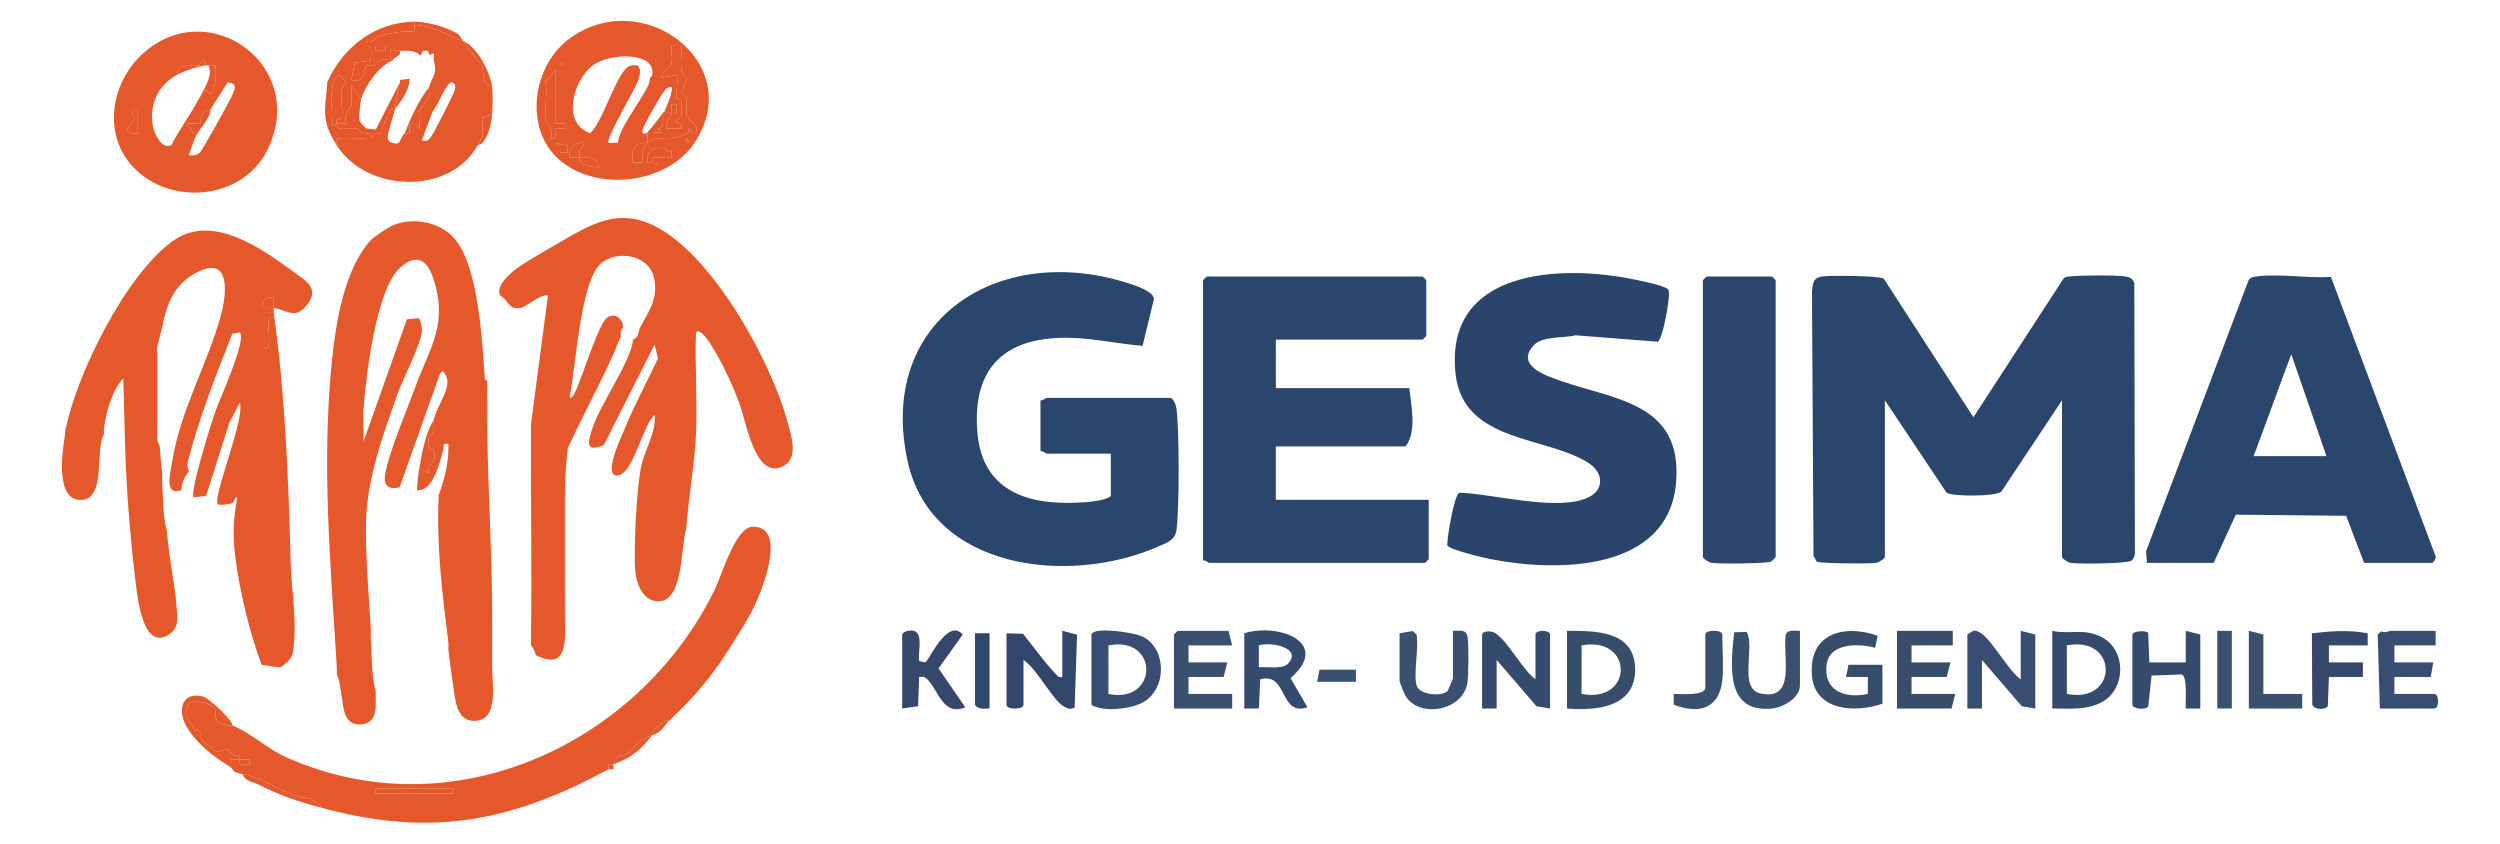 <?xml version="1.0" encoding="utf-8"?>
<svg xmlns="http://www.w3.org/2000/svg" xmlns:xlink="http://www.w3.org/1999/xlink" version="1.0" x="0px" y="0px" viewBox="0 0 389.468 131.423" xml:space="preserve">
<g id="Ebene_2">
</g>
<g id="Ebene_1">
	<g>
		<path fill="#2B466D" d="M321.232,62.361l-9.429,14.199    c-0.812,0.834-7.697,0.812-8.552,0.194l-9.613-14.393v24.386    c0,0.283-0.918,0.856-1.333,0.935c-0.933,0.179-8.799,0.099-9.261-0.174    l-0.522-0.908l-0.241-41.081c0.12-1.352,0.123-2.281,1.697-2.461    c1.341-0.153,8.792-0.135,9.498,0.373l13.96,21.569l13.99-21.539    c0.285-0.392,0.689-0.354,1.107-0.405c1.513-0.184,7.322-0.225,8.707,0.034    c0.62,0.116,1.05,0.392,1.258,1.011l0.093,41.907    c-0.008,0.507-0.132,1.015-0.548,1.342c-0.585,0.461-8.359,0.546-9.477,0.332    c-0.415-0.079-1.333-0.653-1.333-0.935V62.361z"></path>
		<path fill="#E4582B" d="M86.494,38.164c5.462-3.13,9.767-6.118,16.067-2.648    c8.8,4.848,17.668,20.951,20.199,30.459c0.52,1.956,1.616,5.267-0.585,6.55    c-4.525,2.639-5.96-7.06-7.048-9.88c-0.935-2.423-2.192-5.236-3.488-7.475    c-0.378-0.652-2.335-4.29-3.218-3.394c-0.196,5.213,0.251,10.494,0.014,15.704    c-0.226,4.954-1.181,9.967-1.528,14.918c-0.843,2.509-0.406,10.864-4.021,11.249    c-2.609,0.278-3.716-2.568-3.912-4.636c-0.313-3.296,0.221-13.269,0.937-16.446    c0.598-2.655,2.307-5.174,2.079-7.936c-1.871,1.562-3.395,9.502-5.875,9.454    c-2.209-0.043,0.68-5.964,1.165-7.173c1.521-3.786,3.496-7.373,5.221-11.064    l-0.513-2.178L94.089,69.301c-3.04,1.37-2.49-0.603-1.729-2.775    c1.33-3.796,5.523-9.638,6.229-13.24c0.024-0.121-0.019-0.255,0-0.378    c0.962-0.291,0.831-1.323,1.134-1.89c1.363-2.554,2.843-4.447,2.18-7.665    c-0.769-3.731-5.911-4.529-8.425-2.173c-3.079,2.885-3.804,16.246-4.721,20.609    c0.271,0.523,0.738-0.491,0.833-0.68c1.117-2.223,3.636-10.731,5.013-11.636    c1.275-0.838,2.45,0.235,2.474,1.545c0.001,0.042-0.281,0.114-0.378,0.756    c-0.037,0.241,0.057,0.558,0,0.756l-0.378,0.756    c-0.221,0.579-0.511,1.346-0.756,1.89c-2.207,4.9-4.85,9.738-7.105,14.633    c-0.659,5.058-0.404,10.144-0.455,15.235c-0.023,2.264,0.016,4.542,0,6.805v1.134    c-0.011,0.63,0.015,1.261,0,1.89c-0.086,3.525,1.091,10.042-4.536,7.183    c-0.086-0.477-0.41-1.146-0.756-1.512c0.011-0.377-0.006-0.756,0-1.134    c0.178-10.566-0.05-21.157,0-31.758c0.002-0.504-0.002-1.008,0-1.512l2.645-20.035    c-0.656-0.583-3.374,1.631-4.065,1.809c-2.096,0.537-1.996-1.126-3.4-1.897    c-0.573-1.399,1.063-2.868,1.989-3.719    C80.905,41.359,84.881,39.088,86.494,38.164z"></path>
		<path fill="#E4582B" d="M42.646,47.994c-0.083-0.449,0.064-1.032-0.001-1.514    c-1.324-0.627-2.11,0.864-1.512,1.513    C41.627,48.043,42.154,47.933,42.646,47.994c0.043,0.23-0.034,0.515,0,0.756    l-1.51-0.002l0,5.293c0.475,0.626,0.687-0.038,0.755-0.559    c0.147-1.144-0.229-2.701-0.007-3.732c0.086-0.399,1.12,0.019,0.763-1.001    c1.789,12.791,2.279,25.789,2.63,38.768c0.119,4.412,1.069,9.538,0.371,13.95    c-0.203,1.28-0.957,1.725-1.867,2.48c-1.201-0.009-2.188-0.34-3.024-0.378    c-1.897-5.106-3.426-11.452-4.112-16.87c-0.416-3.285-0.297-5.959,0.329-9.215    c-0.608-0.094-0.238,0.628-0.826,0.883c-0.664,0.288-1.48,0.264-2.194,0.25    c-0.98-0.982,4.317-13.532,3.398-15.878l-1.617,3.103l-3.629,11.416    l-1.934,0.225c-0.69-0.669,2.716-11.44,3.295-13.153    c0.65-1.922,5.045-11.442,3.886-12.559l-1.166,0.227    c-2.609,6.606-5.234,13.274-6.986,20.177c-0.13,0.51,0.235,1.016,0.194,1.288    c-0.022,0.143-0.944,0.957-1.113,2.506c-0.014,0.124,0.009,0.253,0,0.378    c-2.763,1.034-1.744-2.67-1.512-4.159c1.3-8.341,5.571-15.413,7.666-23.145    c0.846-3.123,1.596-9.279-3.645-6.67c-3.715,1.85-4.821,4.976-5.533,8.643    c-0.139,0.714-0.756,2.637-0.756,3.214v14.367c0,0.138,0.368,0.627,0.392,1.12    c0.067,1.368,0.273,2.765,0.364,3.984c0.037,0.499-0.039,1.013,0,1.512    c0.19,2.432,0.068,5.203,0.756,7.561c0.252,4.013,1.245,8.084,1.504,11.914    c0.113,1.667,0.371,3.126-1.146,4.133c-4.079,2.706-4.922-5.587-5.225-7.965    c-0.482-3.793-0.886-8.232-1.178-12.054c-0.503-6.586-0.573-13.244-0.763-19.846    c-1.723,1.759-2.777,5.531-3.02,7.939c-0.025,0.248,0.016,0.507,0,0.756    c-1.41,2.328,0.407,10.194-3.581,10.239c-4.067,0.046-2.888-7.675-2.467-10.239    c0.02-0.123-0.023-0.257,0-0.378c1.653-8.753,9.49-24.63,16.889-29.8    c6.007-4.196,13.474,1.067,18.538,4.763c2.213,1.616,4.462,2.737,1.998,5.568    C45.887,49.732,44.606,48.238,42.646,47.994z"></path>
		<path fill="#2B466D" d="M173.056,70.678h-10.017c-0.125,0-0.574-0.501-0.945-0.378v-7.94    c0.371,0.123,0.82-0.378,0.945-0.378h19.278c0.48,0,0.897,1.183,0.964,1.683    c0.449,3.337,0.45,15.605-0,18.941c-0.22,1.629-1.66,2.015-3.05,2.621    c-13.587,5.921-35.067,3.655-38.822-13.33    c-4.77-21.576,13.336-33.714,33.069-28.161    c1.202,0.338,5.275,1.462,5.294,2.848l-1.779,7.302    c-5.42-0.471-10.483-1.925-16.042-0.931c-7.756,1.387-10.345,7.024-9.679,14.504    c0.847,9.514,8.524,11.411,16.811,10.777c1.155-0.088,3.164-0.299,3.973-0.941    V70.678z"></path>
		<path fill="#2B466D" d="M198.76,52.909v7.561H219.55c0.293,2.734,1.21,6.745-0.567,9.074    h-20.223v8.318h23.814v9.263l-0.567,0.567h-33.642    c-0.125,0-0.574-0.501-0.945-0.378V43.646l0.567-0.567h33.642l0.567,0.567v8.696    l-0.567,0.567H198.76z"></path>
		<path fill="#E4582B" d="M70.996,37.408c3.569,4.535,4.119,15.7,4.523,21.389    c-0.052,0.353,0.125,0.414,0.391,0.539c-0.278,12.431,0.851,25.495,0.756,38.185    c-0.009,1.257,0.013,2.524,0,3.781c-0.008,0.756,0.014,1.513,0,2.268    c-0.052,2.925,1.201,8.747-2.839,8.733c-2.701-0.009-2.895-3.249-3.209-5.33    c-0.277-1.835-0.538-3.92-0.756-5.671c-0.046-0.368,0.046-0.766,0-1.134    c-0.983-7.933-1.893-15.063-1.512-23.062c0.934-2.454,1.597-5.314,1.51-7.938    c-1.1-0.186-0.616,0.256-0.801,0.878c-0.573,1.918-1.517,6.607-4.111,6.304    c0.078-1.132,0.184-2.289,0.378-3.403l1.511,0.758    c-0.53-1.235,0.694-1.58,0.745-1.775c0.515-1.978-0.67-2.022-0.733-2.267    c-0.507-1.993,0.668-2.011,0.736-2.276c0.159-0.619-0.109-1.417,0.009-2.002    c0.486-2.408,3.095-5.158,1.705-7.189c-0.341-0.498-0.413-0.405-0.755,0.01    l-6.29,17.713c-1.871,0.43-2.572-0.369-2.22-2.217    c0.664-3.482,3.313-9.717,4.632-13.326c2.324-6.362,5.3-9.922,2.736-17.295    c-1.064-3.059-3.016-3.416-5.303-1.151c-3.497,3.461-5.114,16.76-5.463,21.757    c-0.118,1.687,0.071,3.411-0,5.098l6.76-19.045l1.875-0.179    c0.288,0.622,0.482,1.314,0.452,2.01c-0.081,1.925-2.989,7.528-3.806,9.837    c-2.343,6.625-4.799,13.299-4.907,20.234c-0.006,0.378,0.004,0.756,0,1.134v0.378    c0.004,0.378-0.009,0.757,0,1.134c0.111,4.58,0.483,9.16,0.756,13.611    c0.031,0.501-0.03,1.011,0,1.512c0.159,2.684,0.084,5.692,0.756,8.318    c-0.066,1.953,0.568,4.83-2.226,5.117c-2.814,0.289-2.784-2.801-3.066-4.361    c-0.198-1.093-0.28-2.464-0.756-3.403c-0.024-0.375,0.023-0.759,0-1.134    c-0.98-16.055-2.406-31.686-0.752-47.822    c0.601-5.865,1.932-14.254,6.044-18.719c0.45-0.489,2.833-2.076,3.515-2.344    C64.535,33.783,68.772,34.582,70.996,37.408z"></path>
		<path fill="#2B466D" d="M334.462,87.692l-0.135-1.799l15.988-42.27    c0.331-0.492,0.81-0.491,1.329-0.561c3.423-0.462,7.954,0.325,11.486,0.079    l16.332,43.596c0.016,0.313-0.378,0.954-0.585,0.954h-10.584l-2.792-7.337    l-17.19-0.173l-3.454,7.51H334.462z M351.094,71.056h11.34l-5.485-15.882    L351.094,71.056z"></path>
		<path fill="#2B446C" d="M238.946,53.782c-2.962,3.178,1.988,4.791,4.221,5.562    c8.601,2.971,18.873,3.492,17.955,15.678    c-1.056,14.014-18.363,14.124-28.733,12.116    c-1.168-0.226-6.623-1.495-6.923-2.189c-0.033-1.24,1.085-7.914,1.885-8.188    c5.266,0.146,15.616,3.069,20.274,0.637c2.321-1.212,2.072-3.75,0.024-5.144    c-6.4-4.358-19.627-3.136-20.876-13.903    c-1.907-16.428,16.368-17.231,28.002-14.774c0.963,0.203,4.945,0.971,5.174,1.632    c0.331,0.952-0.943,7.767-1.701,8.03l-12.804-1.008    C243.602,52.731,240.351,52.275,238.946,53.782z"></path>
		<path fill="#E4582B" d="M117.49,94.497c-1.095,2.277-3.766,6.464-5.292,8.696    c-2.301,3.364-4.976,6.31-7.938,9.074c-0.588-0.321-2.216,1.185-2.533,1.619    c-0.188,0.258-0.07,0.597-0.113,0.649c-2.782,0.854-2.044,1.511-3.9,2.902    c-0.678,0.508-1.505-0.281-2.148,1.635c-0.163,0.061-0.51-0.082-0.742,0.012    l-0.014,0.744c-15.131,8.2-27.606,10.629-44.604,6.049l-1.772-1.506    c-3.908-0.151-6.812-3.137-10.702-3.787c-1.782-0.298-1.278-0.773-1.89-1.134    l-0.002-1.135c0.503-0.009,1.009,0.002,1.514,0.001    c0.036,0.236-0.035,0.51,0,0.755l1.51-0.001l0-0.752    c-0.501-0.005-1.007-0.003-1.51-0.002c-0.036-0.233,0.056-0.505-0.004-0.748    c-1.183,0.53-1.649-0.759-1.761-0.778c-0.565-0.097-1.201,0.306-1.794,0.28    c-0.273-0.012-2.31-1.713-2.377-1.88c-0.443-1.108,0.509-1.39-1.076-1.36    c-0.675-1.571-1.812-1.815-1.18-3.731c0.487-1.476,3.717-0.544,4.238,0.266    c0.586,0.912-0.587,1.864,1.607,2.556c0.456,0.144,1.036,0.03,1.213,0.102    c2.835,1.145,5.39,3.622,8.439,4.981c25.671,11.439,54.774-1.895,66.665-26.082    c1.096-2.229,3.254-9.883,5.975-9.873    C122.703,82.067,118.728,91.924,117.49,94.497z M70.618,122.852H58.522v0.756    h12.096V122.852z"></path>
		<path fill="#2D466D" d="M265.855,43.079h10.206l0.567,0.567v43.1    c0,0.066-0.583,0.667-0.762,0.75c-0.664,0.311-8.238,0.378-9.245,0.185    c-0.415-0.079-1.333-0.653-1.333-0.935V43.646L265.855,43.079z"></path>
		<path fill="#E4582B" d="M22.077,8.517C32.368-1.1,48.154,10.21,41.651,23.37    c-3.992,8.078-15.988,8.85-21.507,1.95    C16.035,20.182,17.548,12.748,22.077,8.517z M32.062,10.186    c-0.149-2.022-0.925-0.002-0.999,0.007c-1.479,0.182-3.091-0.59-3.537,1.506    c-2.984,1.628-4.316,4.669-3.691,8.042c0.217,1.172,1.465,3.675,2.872,2.852    c1.243-2.46,2.948-4.672,4.221-7.113l1.138-1.51l0.747,0.751    c0.863-1.493,0.87-2.837,0.762-4.536c-0.376,0.004-0.758-0.017-1.135,0.002    C32.315,10.193,32.184,10.17,32.062,10.186z M30.55,21.151    c-0.484,0.944-0.743,2.036-1.134,3.021c0.691,0.054,1.119,0.09,1.697-0.379    c0.387-0.315,4.451-7.654,4.931-8.676c0.491-1.045,1.135-2.139-0.573-2.281    l-2.653,4.157c-1.117,0.14-1.761,1.231-1.515,2.264l-2.263,0.007L30.55,21.151z     M21.476,16.994c-1.322-0.297-0.555,1.169-0.762,2.008    c-0.065,0.264-2.549,2.006,0.763,1.773L21.476,16.994z"></path>
		<path fill="#E4582B" d="M86.629,24.418c-4.937-4.936-3.493-14.064,1.788-18.169    c11.375-8.841,28.064,3.528,19.779,16.002    C103.785,28.893,92.235,30.024,86.629,24.418z M100.858,22.285    c1.552-1.554,4.035,0.06,6.283-1.654c0.239-0.182,0.125-0.581,0.15-0.61    c0.37-0.436,0.256,1.336,1.125,0.75c0.519-1.572-1.135-1.674-1.411-2.926    c-0.303-1.378,0.486-2.837-0.853-3.366l0.786-2.221    c-1.432-1.337-0.582-3.223-0.79-5.097l-1.509,0    c-0.099,0.879,0.163,1.911-0.019,2.751c-0.04,0.183-1.894,1.809-1.492,2.164    l2.264-0.379c0.35,0.37-0.111,2.994-0.007,3.522    c0.058,0.295,0.686,0.228,0.757,0.518c0.16,0.655-0.066,1.526,0.038,2.232    l-0.791,0.727c-0.232,0.996,1.066,0.074,0.758,1.319l-2.268,0    c-0.358-0.383,0.415-1.866,0.758-2.267c0.037-0.044,0.644,0.173,0.757-0.255    l-0.003-1.256l-0.752-0.004l-0.002,1.515l-1.134-0.378    c0.301-0.547,1.44-3.442,1.132-3.779c-0.362-0.071-0.484,0.004-0.765,0.176    c-0.609,0.372-3.518,5.619-3.764,6.446c-0.145,0.486,0.089,0.751,0.556,0.556    c0.338-0.141,2.17-2.548,2.462-3.021c0.336,0.745,0.277,2.463-0.752,2.274    l0.751,0.559l-2.265,0.188L100.858,22.285c-1.939-0.276-2.595,1.252-2.265,3.025    l1.507,0.001C99.949,24.276,100.109,23.035,100.858,22.285z M99.346,10.186    c0.564,0.766,0.339,1.379,0.125,2.194c-0.344,1.31-5.287,9.365-4.66,9.902    l1.457-0.052c0.074-2.458,4.891-8.078,4.967-9.775    c0.005-0.12,0.016-0.26,0-0.378c0.18-0.046,0.347-0.199,0.378-0.378    c0.64-3.707-6.69-3.492-9.259-1.511c-3.114,2.402-4.9,9.008-0.428,10.563    c2.023-1.655,4.198-9.794,6.19-10.487C98.515,10.126,98.935,10.172,99.346,10.186    z M87.439,9.808v0.378C87.684,10.06,87.684,9.934,87.439,9.808z M86.494,10.943    l-1.502,1.774c0.306,1.878-0.161,4.279-0.054,5.991    c0.024,0.387,1.507,1.366,0.802,2.819c1.343,0.374,0.512-1.288,0.75-1.514    l1.518,0.002c0.255-1.188-0.756-0.684-1.514-0.754V10.943z M107.661,22.281    l-0.752-0.752l-0.002,0.754L107.661,22.281z M88.371,22.683l-1.875-0.397    l0.751,0.371l0.004,1.14l1.131-0.002L88.371,22.683z M90.274,24.553    c-0.205-1.808,0.563-0.97,0.754-2.266c-1.439-0.298-2.557,0.85-2.268,2.265    C89.263,24.567,89.769,24.546,90.274,24.553c0.147,1.302,1.834,1.477,3.022,1.51    C93.053,24.325,91.561,24.571,90.274,24.553z M103.789,23.181    c-1.844-0.503-3.124,0.2-2.929,2.127c1.014,0.364,0.602-0.677,0.998-0.761    c0.602-0.128,2.64,0.155,2.782,0.005l-0.005-1.135l-0.669,0.27    C103.878,23.553,103.863,23.201,103.789,23.181z M102.181,25.309v0.378    C102.426,25.561,102.426,25.435,102.181,25.309z"></path>
		<path fill="#E4582B" d="M62.302,12.455l1.515-0.187c-0.082,1.949-1.203,3.242-2.271,4.723    c0.265-1.205,0.398-2.984,0.756-4.159C62.337,12.718,62.265,12.569,62.302,12.455z"></path>
		<path fill="#E4582B" d="M64.57,4.137c0.997-0.651,4.411,0.9,5.578,1.401    c0.772,0.331,0.822,0.448,1.982,0.867c0.436,0.612,2.96,3.795,3.012,4.05    c0.207,1.005-0.058,2.68,1.524,3.133c0.129,1.123,0.089,3.001,0,4.159    l-1.528,0.629c-0.111,0.905,0.204,2.041,0.01,2.89    c-0.02,0.088-0.686,1.282-0.749,1.396c-4.324,7.769-17.228,7.352-21.924,0    c-0.046-1.321-0.235-1.044,0.926-1.135c1.191-0.093,2.421,0.071,3.612,0    c0.015-0.251-0.011-0.504-0.003-0.755c-1.319-0.298-1.236-0.71-1.395-0.748    c-1.087-0.255-3.3,0.669-3.141-0.765l-0.753,0.38    c0.247-1.449-0.833-7.891,1.319-7.949l0.952,1.33    c-1.596,0.629-0.408,3.623-0.755,5.239c-0.086,0.399-1.12-0.019-0.763,1.001    l1.51,0.002c-0.672-1.54,0.725-2.33,0.787-2.812    c0.128-0.985-0.15-2.208-0.028-3.237l1.51,2.266    c-0.123,0.436-0.357,2.85-0.305,3.127c0.111,0.59,0.948,1.109,1.061,1.41    c0.051,0.136,0.007,0.537,0,0.756c0.69,0.156,0.599-0.135,0.945,0.761    c-0.019-0.885,1.081-0.625,1.254-0.816c0.14-0.155,1.166-2.865,1.722-3.601    c0.147-0.194,0.595-0.097,0.615-0.125c-0.21,0.956-0.544,1.687-0.756,2.647    c-0.157,0.711-0.769,1.971-0.022,2.48c1.942,0.821,1.323-0.557,2.29-1.345    c0.073-0.06,0.595,0.134,0.716-0.028l0.041-1.488l1.067,0.103l0.44,0.654    c0.12-0.86-0.182-1.957,0.015-2.757c0.033-0.134,1.451-1.924,1.489-2.056    c0.147-0.517-0.103-1.223,0.012-1.612c0.607-2.058,1.298-1.849,0.756-4.159    c-0.075-0.319,0.057-0.778-0.003-1.138l-0.675,0.268l-0.264-0.652l-0.762-0    l-0.367,0.769c-0.914-0.894-2.044-0.779-3.221-0.759    c-0.505,0.009-1.011-0.013-1.514-0.003l0.004,1.519    c-1.715-0.618-2.103,0.555-2.563,0.739c-0.334,0.134-1.068-0.106-1.205,0.028    c-0.138,0.135-0.119,3.061-2.28,2.255l0.528-2.685l2.496-0.34    c-0.101-0.93,0.509-2.437-0.751-2.275l-0.009-0.75    c1.237,0.527,1.565-0.688,1.782-0.743c1.718-0.44,3.733-0.857,5.534-0.763    C64.717,4.799,64.536,4.159,64.57,4.137z M60.032,7.164h-1.508v0.752h1.508    V7.164z M65.705,21.905c0.853,0.118,0.975,0.017,1.459-0.616    c0.44-0.576,3.385-6.34,3.583-7.023c0.16-0.551,0.399-1.137-0.324-1.428    c-0.757-0.305-2.377,3.986-3.035,4.516L65.705,21.905z"></path>
		<path fill="#31466A" d="M165.496,98.278l2.292,0.596l-0.374,11.341    c-0.676,0.394-1.149,0.157-1.75-0.197c-1.708-1.008-4.203-5.94-6.216-7.203    v6.994c0,0.773-2.646,0.773-2.646,0V98.656l2.569,0.082    c1.588,1.939,3.275,4.376,4.998,6.149c0.362,0.372,0.493,0.711,1.127,0.574    V98.278z"></path>
		<path fill="#394C71" d="M314.806,105.839v-7.561l2.268,0.567v11.531l-2.106-0.352    l-6.21-7.21v7.561h-2.268V98.845l0.952-0.596    c0.516-0.044,0.754,0.155,1.149,0.387    C310.246,99.611,312.919,104.529,314.806,105.839z"></path>
		<path fill="#354B6E" d="M230.89,98.845c0.199-0.681,1.582-0.546,2.079-0.202    c2.084,1.442,4.099,5.541,6.237,7.196v-6.994c0-0.75,2.268-0.751,2.268,0v11.531    l-2.106-0.351l-6.21-7.21v7.561h-2.268V98.845z"></path>
		<path fill="#394C71" d="M170.032,98.845c0.394-1.276,6.464-0.29,7.714,0.224    c4.145,1.705,4.158,8.585-0.006,10.51c-1.999,0.924-5.852,1.338-7.708,0.23    V98.845z M172.678,108.108c7.822,1.588,7.911-9.132,0-7.561V108.108z"></path>
		<polygon fill="#3A506F" points="191.956,100.546 185.152,100.546 185.152,103.193     191.2,103.193 190.633,105.461 185.152,105.461 185.152,108.108 191.956,108.108     191.956,110.376 182.884,110.376 182.884,98.845 183.451,98.278 191.389,98.278   "></polygon>
		<path fill="#354B6E" d="M193.846,98.656c5.218-1.674,13.655,1.426,7.198,6.989l2.635,4.538    c-4.38,1.527-3.051-5.568-7.348-4.35l-0.214,4.545l-2.27-0.002V98.656z     M200.557,103.48c2.554-2.553-2.647-3.558-4.445-2.936l0,3.407    C197.229,103.848,199.768,104.269,200.557,103.48z"></path>
		<path fill="#384D6A" d="M244.12,110.376V98.278c4.342,0.001,10.471-0.09,10.614,5.86    C254.879,110.158,248.757,110.772,244.12,110.376z M246.388,108.108    c8.151,1.528,8.142-9.093,0-7.561V108.108z"></path>
		<path fill="#384D6A" d="M293.26,109.62c-4.177,1.484-10.497,1.153-10.979-4.327    c-0.576-6.543,4.881-8.135,10.226-6.255l-0.386,1.886    c-2.466-0.708-7.026-0.793-7.534,2.482c-0.652,4.203,2.87,5.506,6.385,4.682    l0.023-2.628l-3.404-0.002l0.378-1.887h5.292V109.62z"></path>
		<path fill="#354B6E" d="M319.72,110.376V98.278c2.772,0.601,4.795-0.441,7.584,0.921    c3.943,1.925,3.976,8.007,0.244,10.122    C325.122,110.696,322.391,110.362,319.72,110.376z M321.988,108.108    c8.075,1.584,8.074-9.146,0-7.561V108.108z"></path>
		<polygon fill="#384D6A" points="295.528,98.278 304.223,98.276 304.222,100.546 297.796,100.546     297.796,103.193 303.844,103.193 303.277,105.461 297.796,105.461 297.796,108.108     304.6,108.108 304.033,110.376 295.528,110.376   "></polygon>
		<path fill="#394C71" d="M379.444,98.278v2.268h-6.426v2.647h6.048l-0.381,2.271    l-5.668-0.004l0.002,2.648h6.237c0.751,0,0.75,2.268,0,2.268h-8.505    l-0.331-11.544l0.553-0.49c0.559,0.358,1.177-0.065,1.479-0.065H379.444z"></path>
		<path fill="#354B6E" d="M334.84,103.193h5.67l0-4.917l2.268,0.569v11.531l-2.27,0.002    c-0.071-0.867,0.322-5.09-0.628-5.311l-4.686,0.181l-0.52,4.772    c-0.508,0.725-2.48,0.34-2.48-0.211V98.845    c0.226-0.618,2.204-0.649,2.471-0.22L334.84,103.193z"></path>
		<path fill="#35486B" d="M140.548,98.845c0.099-0.322,0.606-0.525,0.951-0.583    c2.661-0.444,1.461,3.024,1.689,4.715l0.951,0.225    c0.565-0.176,3.411-7.046,5.849-4.359l-3.776,5.288l4.167,6.053    c-3.55,1.502-4.255-2.927-6.035-4.465c-0.426-0.368-0.623-0.286-1.149-0.258    l-0.166,4.562l-2.481,0.354V98.845z"></path>
		<path fill="#E4582B" d="M64.57,3.381v0.756c-0.034,0.022,0.148,0.662-0.246,0.763    c-1.801-0.094-3.816,0.324-5.534,0.763c-0.218,0.056-0.545,1.27-1.782,0.743    l0.009,0.75c1.26-0.162,0.65,1.345,0.751,2.275l-2.496,0.34l-0.528,2.685    c2.162,0.806,2.143-2.12,2.28-2.255c0.137-0.134,0.872,0.106,1.205-0.028    c0.46-0.185,0.848-1.357,2.563-0.739l-0.004-1.519    c0.503-0.01,1.01,0.012,1.514,0.003c0.235,0.898-0.826,0.793-1.134,1.512    c-2.125,0.804-4.319,3.942-4.914,6.049l-1.51-2.266    c-0.122,1.03,0.156,2.252,0.028,3.237c-0.063,0.482-1.459,1.272-0.787,2.812    l-1.51-0.002c-0.358-1.019,0.677-0.602,0.763-1.001    c0.347-1.615-0.841-4.609,0.755-5.239l-0.952-1.33    c-2.152,0.058-1.072,6.501-1.319,7.949l0.753-0.38    c-0.159,1.434,2.054,0.509,3.141,0.765c0.159,0.037,0.076,0.45,1.395,0.748    c-0.009,0.252,0.018,0.505,0.003,0.755c-1.191,0.071-2.421-0.093-3.612-0    c-1.161,0.091-0.972-0.185-0.926,1.135c-2.377-3.722-1.902-5.285-1.512-9.452    c0.012-0.125-0.014-0.254,0-0.378C53.413,7.374,58.4,3.435,64.57,3.381z"></path>
		<path fill="#3A506F" d="M220.684,106.784c0.406,1.468,3.908,1.798,4.827,0.858    c0.076-0.077,0.843-1.884,0.843-1.992v-7.372    c1.036,0.004,2.034-0.322,2.269,0.945c0.213,1.148,0.163,5.942-0.025,7.16    c-0.674,4.356-7.424,5.549-9.6,2.089c-0.232-0.369-0.96-2.171-0.96-2.443    v-7.372l2.032-0.352l0.614,0.541C221.058,100.961,220.175,104.944,220.684,106.784z"></path>
		<path fill="#3A506F" d="M280.408,98.278v8.507c0,1.933-2.582,3.412-4.346,3.591    c-7.362,0.746-6.43-6.774-5.899-11.873l1.954-0.058    c1.341,2.41-1.333,8.819,2.137,9.583c5.646,1.244,3.428-5.82,3.939-9.13    C278.48,98.022,279.673,98.291,280.408,98.278z"></path>
		<path fill="#35486B" d="M362.812,105.461l-0.166,4.559c-0.419,0.6-2.169,0.596-2.426-0.265    l-0.056-11.098c2.99-0.347,5.699-0.557,8.692,0.002l0.003,1.887h-6.048v2.647    h5.292v2.268H362.812z"></path>
		<polygon fill="#3A506F" points="352.606,108.108 358.654,108.108 358.654,110.376 350.338,110.376     350.338,98.278 352.606,98.845   "></polygon>
		<path fill="#3A506F" d="M268.312,106.028c-0.513,4.431-3.716,5.263-7.582,3.735    l0.02-1.657c0.85-0.001,4.915,0.329,4.915-0.944v-8.318    c0-0.773,2.646-0.773,2.646,0C268.312,101.058,268.555,103.927,268.312,106.028z"></path>
		<rect x="345.424" y="98.278" fill="#3A506F" width="2.268" height="12.098"></rect>
		<path fill="#31466A" d="M154.156,98.656v11.72c-0.813,0.014-1.747,0.197-2.268-0.567    V98.656H154.156z"></path>
		<path fill="#E4582B" d="M37.732,120.584c3.89,0.649,6.794,3.636,10.702,3.787    l1.772,1.506c-3.78-1.018-6.731-1.993-10.147-3.744    C39.352,121.77,38.327,121.806,37.732,120.584z"></path>
		<polygon fill="#3A506F" points="211.234,104.327 211.234,106.217 205.186,106.217 205.564,104.327       "></polygon>
		<path fill="#E4582B" d="M36.22,113.022c-0.177-0.072-0.757,0.042-1.213-0.102    c-2.194-0.692-1.021-1.644-1.607-2.556c-0.521-0.81-3.75-1.742-4.238-0.266    c-0.632,1.916,0.505,2.16,1.18,3.731c1.585-0.03,0.633,0.252,1.076,1.36    c0.067,0.167,2.105,1.869,2.377,1.88c0.593,0.025,1.229-0.378,1.794-0.28    c0.112,0.019,0.579,1.307,1.761,0.778c0.06,0.243-0.032,0.516,0.004,0.748    c0.503-0.001,1.009-0.003,1.51,0.002l-0,0.752l-1.51,0.001    c-0.035-0.245,0.036-0.519-0-0.755c-0.505,0.001-1.011-0.01-1.514-0.001    l0.002,1.135c-2.522-1.488-5.734-4.001-7.026-6.758    c-1.234-2.632-0.029-5.045,2.981-4.128    C32.394,108.746,36.123,111.998,36.22,113.022z"></path>
		<path fill="#E4582B" d="M104.26,112.266c-0.998,0.932-1.038,1.775-2.646,2.268    c-1.874,2.303-2.945,3.37-6.048,4.537c-0.057,0.171,0.116,0.577-0.033,0.726    c-0.152,0.151-0.602-0.035-0.723,0.03l0.014-0.744    c0.232-0.094,0.579,0.049,0.742-0.012c0.642-1.916,1.47-1.127,2.148-1.635    c1.856-1.391,1.118-2.048,3.9-2.902c0.043-0.052-0.075-0.391,0.113-0.649    C102.043,113.451,103.671,111.946,104.26,112.266z"></path>
		<path fill="#E4582B" d="M70.618,4.893c1.247,0.635,0.974,0.757,1.512,1.512    c2.191,0.792,4.279,4.941,4.536,7.183c-1.582-0.453-1.316-2.128-1.524-3.133    c-0.053-0.255-2.576-3.438-3.012-4.05c-1.16-0.419-1.21-0.536-1.982-0.867    c-1.167-0.501-4.581-2.052-5.578-1.401V3.381    C66.305,3.366,69.069,4.105,70.618,4.893z"></path>
		<path fill="#E4582B" d="M76.666,17.748c-0.124,1.606-0.494,3.22-1.512,4.537    c-0.105,0.136-0.567,0.23-0.756,0.378c0.063-0.113,0.729-1.308,0.749-1.396    c0.194-0.85-0.121-1.985-0.01-2.89L76.666,17.748z"></path>
		<path fill="#E4582B" d="M57.01,83.155v-0.378C57.008,82.889,57.008,83.042,57.01,83.155z"></path>
		<path fill="#E4582B" d="M42.646,48.75c0.357,1.02-0.677,0.602-0.763,1.001    c-0.222,1.03,0.155,2.588,0.007,3.732c-0.067,0.521-0.28,1.184-0.755,0.559    l-0-5.293L42.646,48.75z"></path>
		<path fill="#E4582B" d="M42.646,47.994c-0.492-0.061-1.019,0.049-1.513-0.001    c-0.598-0.649,0.188-2.139,1.512-1.513C42.71,46.962,42.562,47.544,42.646,47.994    z"></path>
		<path fill="#E4582B" d="M67.594,65.385c-0.118,0.584,0.15,1.382-0.009,2.002    c-0.068,0.264-1.243,0.283-0.736,2.276c0.062,0.245,1.247,0.289,0.733,2.267    c-0.051,0.196-1.275,0.541-0.745,1.775l-1.511-0.758    C65.755,70.491,66.275,67.476,67.594,65.385z"></path>
		<rect x="58.522" y="122.852" fill="#E4582B" width="12.096" height="0.756"></rect>
		<path fill="#E4582B" d="M32.44,10.186c0.377-0.019,0.759,0.002,1.135-0.002    c0.109,1.699,0.102,3.043-0.762,4.536l-0.747-0.751l-1.138,1.51    C31.703,13.992,33.321,11.69,32.44,10.186z"></path>
		<path fill="#E4582B" d="M32.818,16.992c-0.153,1.59-1.663,2.979-2.268,4.159    l-1.51-1.888l2.263-0.007C31.056,18.223,31.7,17.132,32.818,16.992z"></path>
		<path fill="#E4582B" d="M21.476,16.994l0,3.781    c-3.312,0.233-0.828-1.509-0.763-1.773    C20.921,18.163,20.153,16.697,21.476,16.994z"></path>
		<path fill="#E4582B" d="M27.526,11.699c0.447-2.095,2.059-1.324,3.537-1.506    c0.073-0.009,0.85-2.029,0.999-0.007    C30.702,10.367,28.754,11.029,27.526,11.699z"></path>
		<path fill="#E4582B" d="M104.638,17.748c-0.343,0.401-1.116,1.883-0.758,2.267    l2.268-0c0.308-1.245-0.99-0.323-0.758-1.319l0.791-0.727    c-0.104-0.707,0.122-1.578-0.038-2.232c-0.071-0.29-0.699-0.223-0.757-0.518    c-0.104-0.529,0.357-3.152,0.007-3.522l-2.264,0.379    c-0.402-0.354,1.452-1.981,1.492-2.164c0.182-0.84-0.08-1.873,0.019-2.751    l1.509-0c0.207,1.874-0.642,3.76,0.79,5.097l-0.786,2.221    c1.339,0.529,0.55,1.988,0.853,3.366c0.276,1.253,1.93,1.354,1.411,2.926    c-0.869,0.587-0.755-1.185-1.125-0.75c-0.025,0.029,0.09,0.427-0.15,0.61    c-2.249,1.714-4.731,0.1-6.283,1.654c-0.749,0.75-0.908,1.992-0.758,3.027    l-1.507-0.001c-0.33-1.773,0.326-3.301,2.265-3.025l0.001-1.515l2.265-0.188    l-0.751-0.559c1.028,0.188,1.088-1.53,0.752-2.274    c0.095-0.154,0.315-0.263,0.378-0.378L104.638,17.748l0.002-1.515l0.752,0.004    l0.003,1.256C105.282,17.921,104.675,17.704,104.638,17.748z"></path>
		<path fill="#E4582B" d="M86.494,10.943v8.318c0.758,0.071,1.769-0.434,1.514,0.754    l-1.518-0.002c-0.238,0.226,0.592,1.888-0.75,1.514    c0.705-1.453-0.778-2.433-0.802-2.819c-0.107-1.712,0.36-4.113,0.054-5.991    L86.494,10.943z"></path>
		<path fill="#E4582B" d="M103.789,23.181c0.074,0.02,0.089,0.373,0.176,0.506l0.669-0.27    l0.005,1.135c-0.142,0.15-2.18-0.133-2.782-0.005    c-0.396,0.084,0.016,1.125-0.998,0.761    C100.665,23.38,101.945,22.677,103.789,23.181z"></path>
		<path fill="#E4582B" d="M90.274,24.553c-0.504-0.007-1.011,0.014-1.514-0.002    c-0.29-1.415,0.829-2.562,2.268-2.265C90.837,23.583,90.069,22.745,90.274,24.553    c1.287,0.018,2.78-0.228,3.022,1.51C92.107,26.03,90.421,25.856,90.274,24.553z"></path>
		<polygon fill="#E4582B" points="88.371,22.683 88.382,23.795 87.251,23.797 87.247,22.657     86.496,22.286   "></polygon>
		<polygon fill="#E4582B" points="107.661,22.281 106.908,22.283 106.909,21.529   "></polygon>
		<path fill="#E4582B" d="M87.439,9.808c0.245,0.126,0.245,0.252,0,0.378V9.808z"></path>
		<path fill="#E4582B" d="M102.181,25.309c0.245,0.126,0.245,0.252,0,0.378V25.309z"></path>
		<path fill="#E4582B" d="M62.302,12.833c-0.358,1.174-0.491,2.953-0.756,4.159    c-0.02,0.028-0.468-0.069-0.615,0.125c-0.556,0.736-1.582,3.446-1.722,3.601    c-0.173,0.191-1.273-0.069-1.254,0.816c-0.346-0.896-0.255-0.605-0.945-0.761    c0.007-0.219,0.051-0.621,0-0.756l1.54,0.158L62.302,12.833z"></path>
		<path fill="#E4582B" d="M66.838,13.589c-0.114,0.388,0.135,1.095-0.012,1.612    c-0.038,0.133-1.456,1.923-1.489,2.056c-0.197,0.801,0.104,1.898-0.015,2.757    L64.882,19.36l-1.067-0.103l-0.041,1.488c-0.121,0.162-0.643-0.032-0.716,0.028    C63.991,18.306,65.213,15.67,66.838,13.589z"></path>
		<rect x="58.523" y="7.164" fill="#E4582B" width="1.508" height="0.752"></rect>
	</g>
</g>
</svg>
